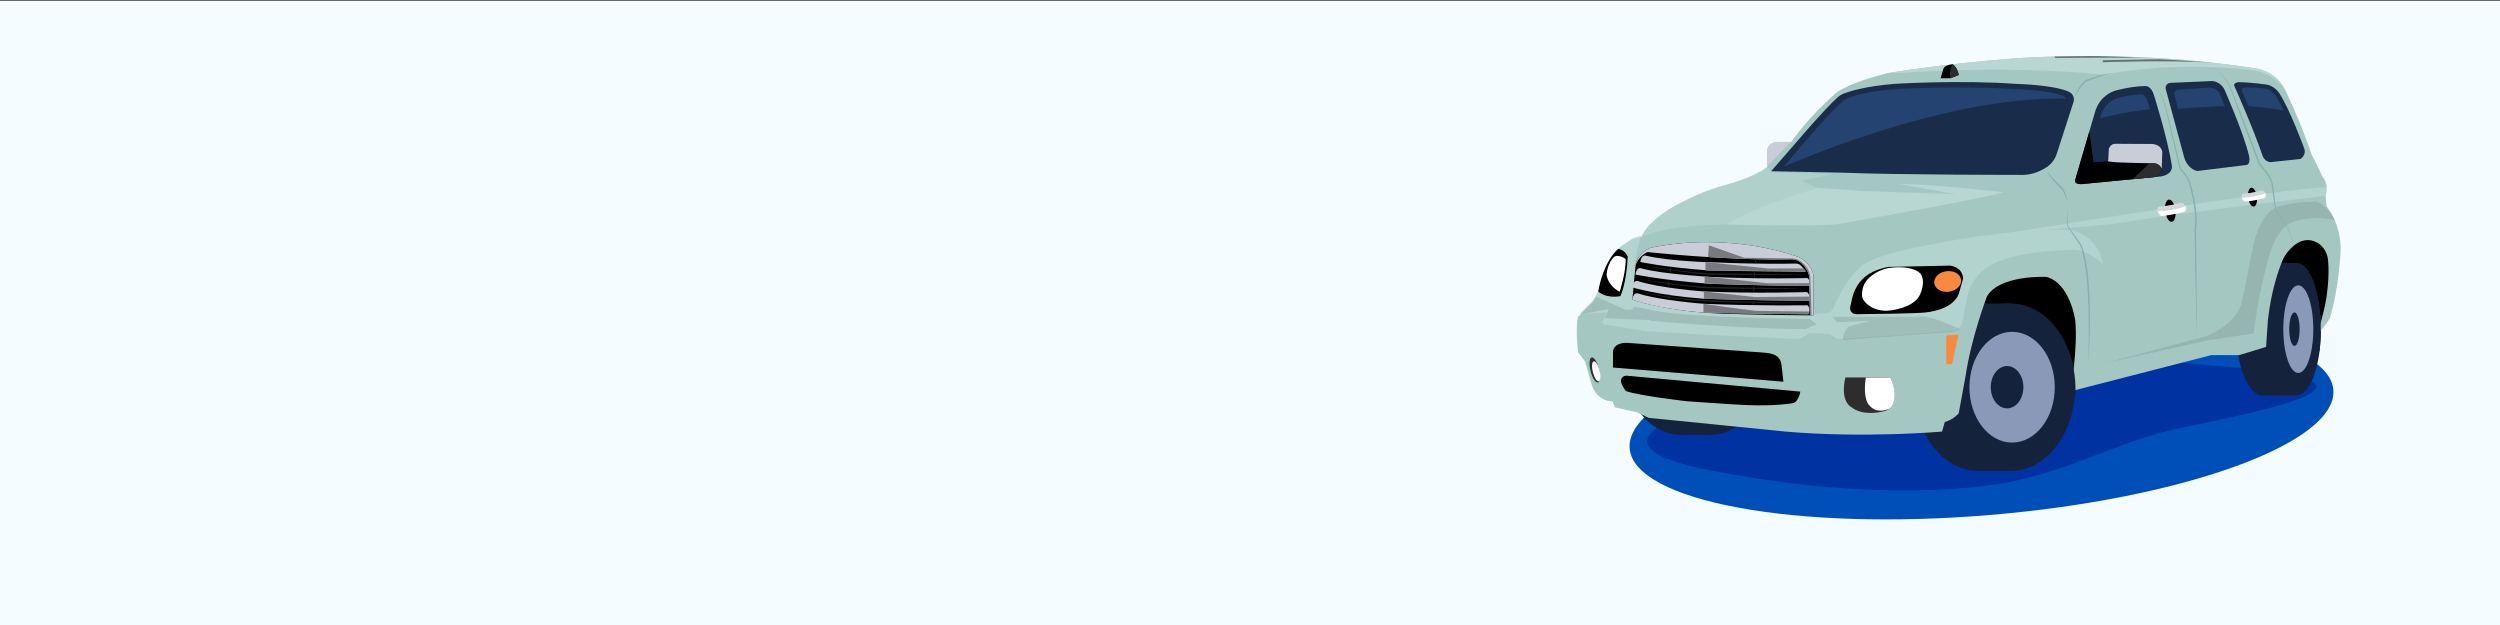 <?xml version="1.0" encoding="UTF-8"?> <svg xmlns="http://www.w3.org/2000/svg" width="1600" height="400" viewBox="0 0 1600 400" fill="none"><rect x="0" y="0" width="1600" height="400" fill="#333333" stroke="none"/><g clip-path="url(#clip0_96_812)"><path d="M1600 0.47H0V400.47H1600V0.47Z" fill="#F5FCFF"></path><path d="M1273.27 329.61C1397.63 319.25 1496.16 283.39 1493.34 249.5C1490.52 215.61 1387.41 196.54 1263.05 206.89C1138.69 217.24 1040.16 253.11 1042.98 287C1045.8 320.89 1148.9 339.96 1273.27 329.61Z" fill="#004EB7"></path><path d="M1226.73 218.75C1203.43 223.16 1088.11 261.48 1078.75 264.96C1069.39 268.44 1020.52 286.57 1094.46 301.01C1168.4 315.44 1230.8 316.41 1275.19 310.27C1319.58 304.13 1352.65 283.67 1390.18 275.1C1425.96 266.93 1559.56 244.29 1420.63 234.35C1374.3 231.04 1359.03 223.69 1312.14 227.25C1265.25 230.81 1226.73 218.75 1226.73 218.75Z" fill="#0032A1"></path><path d="M1271.49 234.26C1272.6 234.62 1316.64 251.03 1316.64 251.03L1368.64 221.38L1454.35 192.5L1475.05 217.63L1489.04 202.69L1494.28 165.91L1483.83 146.99L1403.13 153.32L1258.15 170.68L1243.69 229.06L1271.49 234.26Z" fill="black"></path><path d="M1094.31 278.3C1114.76 278.3 1131.34 257.15 1131.34 231.06C1131.34 204.97 1114.76 183.82 1094.31 183.82C1073.86 183.82 1057.28 204.97 1057.28 231.06C1057.28 257.15 1073.86 278.3 1094.31 278.3Z" fill="#14233B"></path><path d="M1075.96 278.3C1096.41 278.3 1112.99 257.15 1112.99 231.06C1112.99 204.97 1096.41 183.82 1075.96 183.82C1055.51 183.82 1038.93 204.97 1038.93 231.06C1038.93 257.15 1055.51 278.3 1075.96 278.3Z" fill="#14233B"></path><path d="M1094.31 183.82H1075.96V278.3H1094.31V183.82Z" fill="#14233B"></path><path d="M1286.75 301.41C1309.56 301.41 1328.05 277.412 1328.05 247.81C1328.05 218.207 1309.56 194.21 1286.75 194.21C1263.94 194.21 1245.45 218.207 1245.45 247.81C1245.45 277.412 1263.94 301.41 1286.75 301.41Z" fill="#14233B"></path><path d="M1266.28 301.41C1289.09 301.41 1307.58 277.412 1307.58 247.81C1307.58 218.207 1289.09 194.21 1266.28 194.21C1243.47 194.21 1224.98 218.207 1224.98 247.81C1224.98 277.412 1243.47 301.41 1266.28 301.41Z" fill="#14233B"></path><path d="M1286.75 194.21H1266.28V301.41H1286.75V194.21Z" fill="#14233B"></path><path d="M1287.75 283.25C1302.83 283.25 1315.06 267.383 1315.06 247.81C1315.06 228.237 1302.83 212.37 1287.75 212.37C1272.67 212.37 1260.44 228.237 1260.44 247.81C1260.44 267.383 1272.67 283.25 1287.75 283.25Z" fill="#8B99B9"></path><path d="M1284.53 261.36C1290.3 261.36 1294.97 255.293 1294.97 247.81C1294.97 240.326 1290.3 234.26 1284.53 234.26C1278.76 234.26 1274.09 240.326 1274.09 247.81C1274.09 255.293 1278.76 261.36 1284.53 261.36Z" fill="#14233B"></path><path d="M1469.87 168.25H1448.12V253.08H1469.87V168.25Z" fill="#14233B"></path><path d="M1469.87 253.07C1478.44 253.07 1485.39 234.082 1485.39 210.66C1485.39 187.238 1478.44 168.25 1469.87 168.25C1461.3 168.25 1454.35 187.238 1454.35 210.66C1454.35 234.082 1461.3 253.07 1469.87 253.07Z" fill="#14233B"></path><path d="M1448.12 253.07C1457.5 253.07 1465.11 234.082 1465.11 210.66C1465.11 187.238 1457.5 168.25 1448.12 168.25C1438.74 168.25 1431.13 187.238 1431.13 210.66C1431.13 234.082 1438.74 253.07 1448.12 253.07Z" fill="#14233B"></path><path d="M1470.91 238.7C1476.21 238.7 1480.51 226.146 1480.51 210.66C1480.51 195.174 1476.21 182.62 1470.91 182.62C1465.61 182.62 1461.31 195.174 1461.31 210.66C1461.31 226.146 1465.61 238.7 1470.91 238.7Z" fill="#8B99B9"></path><path d="M1468.44 221.38C1470.28 221.38 1471.77 216.58 1471.77 210.66C1471.77 204.739 1470.28 199.94 1468.44 199.94C1466.6 199.94 1465.11 204.739 1465.11 210.66C1465.11 216.58 1466.6 221.38 1468.44 221.38Z" fill="#14233B"></path><path d="M1010.02 225.54C1010.02 225.54 1007.97 209.72 1010.02 202.69L1019.69 193.02C1019.69 193.02 1022.91 188.63 1023.5 183.65C1023.5 183.65 1026.72 166.07 1036.97 158.17C1036.97 158.17 1042.83 153.19 1050.44 151.73C1050.44 151.73 1054.83 139.43 1078.85 128.3C1078.85 128.3 1089.69 122.44 1103.75 118.63C1103.75 118.63 1122.79 113.65 1130.99 106.91V97.28C1130.99 93.86 1133.76 91.09 1137.18 91.09H1146.22C1146.22 91.09 1157.06 74.98 1175.81 58.87C1175.81 58.87 1184.01 52.72 1207.74 46.86C1207.74 46.86 1239.96 41.29 1287.71 37.49C1287.71 37.49 1363.87 31.05 1444.43 43.93C1444.43 43.93 1456.15 45.39 1462.3 57.11C1462.3 57.11 1472.26 77.32 1479.58 99.29C1479.58 99.29 1483.39 106.03 1486.32 113.06C1486.32 113.06 1490.71 116.87 1488.37 125.36L1489.06 132.1C1489.06 132.1 1498.33 142.65 1498.04 160.81C1498.04 160.81 1496.58 186.59 1491.01 203.87C1491.01 203.87 1486.62 210.9 1482.81 214.12C1482.81 214.12 1487.2 201.82 1488.96 190.1C1488.96 190.1 1491.04 177.2 1489.94 166.3C1489.4 160.95 1486.04 156.18 1480.98 154.36C1476.63 152.8 1470.85 153.31 1464.5 160.78C1462.88 162.69 1461.57 164.84 1460.62 167.15C1458.28 172.79 1453.62 185.86 1451.47 204.74L1450.3 222.02L1433.02 227.29H1415.15L1325.22 250.43C1325.22 250.43 1329.91 222.6 1328.15 205.03C1328.15 205.03 1324.93 181.3 1309.7 177.2C1309.7 177.2 1279.53 175.74 1271.62 189.8C1271.62 189.8 1261.66 215.58 1257.85 241.35L1253.59 264.49C1253.59 264.49 1250.23 268.59 1244.67 270.06L1242.91 276.21C1242.91 276.21 1193.41 280.6 1142.73 276.21L1055.15 267.42L1047.83 263.9L1033.48 260.68L1032.02 256.87C1032.02 256.87 1022.06 257.46 1018.55 245.74L1014.45 231.39L1010.02 225.54Z" fill="#A5C7C2"></path><path d="M1130.88 106.61V96.98C1130.88 93.56 1133.65 90.79 1137.07 90.79H1146.11L1130.88 106.61Z" fill="#C9CDD8"></path><path opacity="0.76" d="M1168.73 200.44C1170.96 200.3 1172.9 198.87 1173.7 196.79C1175.95 190.96 1181.52 178.86 1191.71 169.94C1191.71 169.94 1199.39 162.73 1237.36 156.2C1237.36 156.2 1285.92 146.01 1324.64 147.07C1325.8 147.1 1326.93 147.32 1328.02 147.71C1332.58 149.34 1343.69 154.74 1346 169.3C1346 169.3 1339.1 161.88 1330.14 160.15C1329.12 159.95 1328.07 159.88 1327.03 159.89C1319.81 159.96 1284.72 160.9 1270.4 172.05C1270.4 172.05 1261.56 178.73 1259.25 188.74L1255.87 206.49C1255.34 209.27 1253.03 211.36 1250.21 211.6L1217.34 214.42L1177.68 216.87C1176.45 216.95 1175.23 216.6 1174.22 215.88L1172.19 214.42C1171.54 213.96 1170.78 213.69 1169.98 213.65L1159.49 213.12C1158.43 213.07 1157.39 213.37 1156.52 213.97L1153.5 216.07C1152.67 216.65 1151.67 216.94 1150.66 216.91C1142.08 216.59 1099.36 214.94 1053.65 211.98C1053.26 211.95 1052.87 211.91 1052.48 211.85L1027.27 207.72C1026.09 207.53 1025.41 206.26 1025.91 205.17L1028.24 200.06L1010.88 200.8L1019.72 191.98L1025.27 181.97L1032.38 161.9C1032.38 161.9 1036.72 158.28 1044.76 152.52L1050.52 150.71C1050.52 150.71 1045.59 162.82 1045.89 179.69L1160.63 200.98L1168.73 200.44Z" fill="#B8D6D2"></path><path opacity="0.6" d="M1050.77 151.42C1050.77 151.42 1055.16 139.12 1079.18 127.99C1079.18 127.99 1090.02 122.13 1104.08 118.32C1104.08 118.32 1123.12 113.34 1131.32 106.6C1131.32 106.6 1132.51 109.72 1134.97 110.26L1172.41 111.49L1153.14 115.59L1162.46 120.24C1162.46 120.24 1118.54 134.06 1103.7 143.61C1103.7 143.61 1084.17 144.24 1070.55 146.08C1067.69 146.47 1064.87 147.1 1062.12 147.94L1050.77 151.42Z" fill="#B8D6D2"></path><path d="M1035.75 159.24C1026.43 167.53 1023.46 183.74 1023.46 183.74L1022.87 186.54C1022.87 186.54 1027.33 191.22 1037.06 189.52C1037.06 189.52 1040.96 181.46 1041.76 164.36C1041.76 164.36 1041.06 161.88 1038.14 160.11L1035.75 159.24Z" fill="black"></path><path d="M1046.71 170.44L1047.16 167.72C1048.64 163.75 1051.7 161.18 1053.73 159.83C1054.8 159.12 1055.99 158.63 1057.25 158.38C1109.29 148 1151.02 164.51 1151.02 164.51C1159.79 168.42 1160.62 176.37 1160.62 176.37V201.86C1160.62 201.86 1103.47 201.41 1089.67 199.99C1089.67 199.99 1064.83 198.35 1044.69 191.81L1046.71 170.44Z" fill="black"></path><path d="M1044.69 191.8C1044.69 191.8 1060.59 197.82 1090.19 200.02C1090.19 200.02 1118.64 200.89 1157.29 201.14C1157.29 201.14 1159.18 197.33 1156.73 195.38C1156.73 195.38 1123.22 195.87 1090.19 194.4C1090.19 194.4 1062.23 192.34 1048.23 187.77C1047.34 187.48 1046.38 187.81 1045.85 188.58C1045.28 189.42 1044.69 190.58 1044.69 191.8Z" fill="#C9CDD8"></path><path d="M1157.85 199.37C1157.65 200.38 1157.28 201.14 1157.28 201.14C1118.63 200.9 1090.18 200.02 1090.18 200.02V194.39C1090.18 194.39 1112 197.78 1124.28 198.96L1157.85 199.37Z" fill="#787A7F"></path><path d="M1044.69 183.93C1044.69 183.93 1060.9 189.02 1090.5 191.22C1090.5 191.22 1119.4 192.26 1158.05 192.5C1158.05 192.5 1158.95 188.89 1156.51 186.93C1156.51 186.93 1123.22 187.99 1090.2 186.52C1090.2 186.52 1062.24 184.46 1048.24 179.89C1047.35 179.6 1046.39 179.93 1045.86 180.7C1045.28 181.54 1044.69 182.71 1044.69 183.93Z" fill="#C9CDD8"></path><path d="M1158.11 189.81C1158.36 191.25 1158.04 192.51 1158.04 192.51C1119.39 192.27 1090.49 191.23 1090.49 191.23V186.55L1122.94 190.09L1158.11 189.81Z" fill="#787A7F"></path><path d="M1046.71 175.72C1046.71 175.72 1064.49 179.38 1093.56 181.58C1093.56 181.58 1120.17 182.77 1158.13 183.01C1158.13 183.01 1159.13 179.9 1156.73 177.94C1156.73 177.94 1128.63 178.75 1096.2 177.29C1096.2 177.29 1063.67 175.56 1050.19 171.68C1049.31 171.43 1048.37 171.72 1047.86 172.49C1047.3 173.33 1046.71 174.5 1046.71 175.72Z" fill="#C9CDD8"></path><path d="M1158.34 181.21C1158.39 182.23 1158.14 183 1158.14 183C1120.18 182.76 1090.94 181.36 1090.94 181.36V176.94L1131.17 181.27L1158.34 181.21Z" fill="#787A7F"></path><path d="M1049.86 167.66C1049.86 167.66 1064.12 170.87 1093.19 173.07C1093.19 173.07 1117.74 173.66 1155.7 173.9C1155.7 173.9 1154.44 171.94 1152.76 170.15C1151.87 169.19 1150.62 168.65 1149.31 168.68C1143.35 168.81 1123.45 169.1 1096.5 167.88C1096.5 167.88 1069.55 167.43 1053.34 163.62C1052.45 163.41 1051.52 163.66 1051.01 164.43C1050.44 165.27 1049.86 166.43 1049.86 167.66Z" fill="#C9CDD8"></path><path d="M1154.35 171.77C1155.18 172.84 1155.71 173.66 1155.71 173.66C1117.75 173.42 1091.5 173.11 1091.5 173.11V167.73L1131.6 171.82L1154.35 171.77Z" fill="#787A7F"></path><path d="M1046.71 170.44C1047.11 168.07 1049.3 163.8 1054.28 161.31C1054.28 161.31 1106.83 166.96 1146.5 165.96C1148.68 165.9 1150.81 166.64 1152.47 168.05C1154.63 169.89 1157.23 172.89 1157.86 176.95L1158.35 201.85H1160.63V176.36C1160.63 176.36 1159.8 168.42 1151.03 164.5C1151.03 164.5 1109.3 147.99 1057.26 158.37C1056.01 158.62 1054.81 159.11 1053.74 159.82C1051.71 161.17 1048.65 163.74 1047.17 167.71L1046.71 170.44Z" fill="#C9CDD8"></path><path d="M1159.37 201.86H1158.32L1157.83 176.96C1157.21 172.92 1154.64 169.94 1152.48 168.09C1150.81 166.66 1148.67 165.91 1146.48 165.96C1145.91 165.97 1145.34 165.99 1144.77 166C1129.52 166.31 1112.53 165.68 1097.43 164.79L1093.16 164.53L1093.69 157.02L1116.19 164.92L1147.19 165.41C1148.67 165.43 1150.14 165.82 1151.41 166.59C1154.02 168.17 1157.85 171.45 1158.62 176.97L1159.37 201.86Z" fill="#787A7F"></path><path d="M1049.86 169.99C1062.54 171.28 1083.51 174.58 1095.98 174.98C1108.03 175.04 1130.45 175.29 1142.43 175.37C1146.85 175.42 1151.28 175.43 1155.7 175.43C1135.83 176.27 1115.86 176.12 1095.97 175.94C1089.32 175.86 1082.71 174.73 1076.12 173.92C1067.35 172.72 1058.59 171.43 1049.86 169.99Z" fill="#202121"></path><path d="M1047.56 178.41C1062.1 180.38 1076.65 182.55 1091.29 183.5C1111.14 183.8 1135.94 184.41 1155.7 184.58C1151.18 184.77 1146.66 184.83 1142.14 184.91C1125.46 185.03 1107.89 184.87 1091.26 184.44C1076.58 183.41 1062.03 181.02 1047.56 178.41Z" fill="#202121"></path><path d="M1047.56 186.15C1065.15 190.29 1083.34 191.98 1101.39 192.41C1119.49 193.04 1137.59 193.72 1155.71 193.84C1151.18 194.05 1146.65 194.09 1142.12 194.14C1128.53 194.18 1114.94 193.83 1101.35 193.4C1083.28 192.88 1064.99 191.07 1047.56 186.15Z" fill="#202121"></path><path d="M1069.19 170.81C1069.87 172.19 1069.88 173.6 1069.19 174.98C1068.5 173.61 1068.5 172.19 1069.19 170.81Z" fill="#202121"></path><path d="M1122.82 173.56C1123.5 174.94 1123.51 176.35 1122.82 177.73C1122.13 176.35 1122.14 174.94 1122.82 173.56Z" fill="#202121"></path><path d="M1122.33 182.57C1123.01 183.95 1123.02 185.36 1122.33 186.74C1121.64 185.36 1121.64 183.95 1122.33 182.57Z" fill="#202121"></path><path d="M1122.17 192.5C1122.85 193.34 1122.86 194.23 1122.17 195.06C1121.48 194.23 1121.49 193.34 1122.17 192.5Z" fill="#202121"></path><path d="M1123.6 165.91C1124.28 166.94 1124.29 168.01 1123.6 169.03C1122.91 168.01 1122.92 166.94 1123.6 165.91Z" fill="#202121"></path><path d="M1068.07 179.45C1068.75 180.83 1068.76 182.24 1068.07 183.62C1067.38 182.24 1067.39 180.82 1068.07 179.45Z" fill="#202121"></path><path d="M1068.07 188.08C1068.75 189.46 1068.76 190.87 1068.07 192.25C1067.38 190.87 1067.39 189.46 1068.07 188.08Z" fill="#202121"></path><path d="M1184.15 196.44C1183.61 198.85 1185.45 201.12 1187.92 201.1C1199.35 200.98 1227.55 200.63 1232.51 199.95C1232.51 199.95 1249.68 198.65 1253.59 188.08L1256.36 178.41C1256.36 178.41 1256.85 171.55 1248.23 169.99L1208.66 170.81C1208.66 170.81 1203.91 171.45 1198.51 174.02C1191.8 177.22 1187.05 183.46 1185.43 190.71L1184.15 196.44Z" fill="black"></path><path d="M1193.04 192.5C1193.04 192.5 1197.7 199.83 1209.34 198.75C1209.34 198.75 1223.67 197.47 1228.32 189.51C1228.32 189.51 1232.31 182.28 1229.96 176.63C1229.45 175.41 1228.53 174.42 1227.4 173.74C1224.85 172.22 1219.08 170 1208.45 171.58C1208.45 171.58 1201.17 172.7 1195.51 178.51C1193.73 180.33 1192.53 182.65 1192.03 185.14C1191.52 187.66 1191.34 190.83 1193.04 192.5Z" fill="white"></path><path d="M1247.43 186.687C1252.17 186.027 1255.6 182.561 1255.1 178.945C1254.59 175.329 1250.34 172.933 1245.61 173.593C1240.87 174.254 1237.44 177.72 1237.94 181.335C1238.45 184.951 1242.69 187.347 1247.43 186.687Z" fill="#F78A3F"></path><path d="M1032.29 165.08C1030.81 166.93 1028.66 170.45 1028.22 175.65C1028.22 175.65 1028.4 182.36 1036.58 186.74C1036.58 186.74 1040.47 175.14 1040.47 165.91C1040.47 165.91 1039.44 164.47 1035.67 163.8C1034.4 163.57 1033.1 164.07 1032.29 165.08Z" fill="white"></path><path opacity="0.34" d="M1045.76 197.77C1046.32 198.01 1056.25 205.32 1056.25 205.32C1056.25 205.32 1118.97 210.75 1155.7 210.57L1162.46 207.57L1158.34 204.17C1158.34 204.17 1078.54 203.28 1059.24 198.87C1039.95 194.45 1045.76 197.77 1045.76 197.77Z" fill="#7B9490"></path><path opacity="0.34" d="M1173.39 202.77L1174.32 204.64C1174.82 205.65 1175.88 206.28 1177.01 206.22L1197.03 205.3L1182.98 209.11C1182.98 209.11 1179.45 212.68 1179.41 217.62L1248.23 212.55C1248.23 212.55 1252.8 212.5 1254.13 210.55C1254.13 210.55 1239.2 203.49 1232.17 202.68L1173.39 202.77Z" fill="#7B9490"></path><path opacity="0.34" d="M1011.62 201.09L1029.61 197.77L1027.09 203.57L1055.62 204.85L1045.76 197.77L1040.47 198.33L1021.53 189.89L1019.69 193.02L1011.62 201.09Z" fill="#7B9490"></path><path d="M1032.31 235.22L1141.4 244.29L1140.12 233.23C1139.81 230.59 1138.19 228.25 1135.77 227.16C1134.07 226.4 1131.69 225.78 1128.36 225.64L1041.75 219.46C1041.75 219.46 1033.37 218.61 1032.31 224.78V235.22Z" fill="black"></path><path d="M1041.16 240.45L1152.2 250.64C1152.2 250.64 1151.06 257.52 1147.25 258.07C1126.56 261.03 1107.99 258.5 1079.96 256.83C1079.96 256.83 1048.88 253.32 1040.47 250.22C1040.47 250.22 1038.48 247.74 1037.56 244.81C1036.83 242.51 1038.76 240.23 1041.16 240.45Z" fill="black"></path><path d="M1022.67 244.794C1024.16 244.418 1024.46 240.528 1023.35 236.104C1022.23 231.681 1020.12 228.399 1018.63 228.774C1017.14 229.15 1016.84 233.04 1017.96 237.464C1019.07 241.887 1021.18 245.169 1022.67 244.794Z" fill="#2D2D2D"></path><path d="M1181.03 241.59H1209.87C1209.87 241.59 1215.35 253.4 1210.58 260.1C1209.48 261.64 1207.82 262.68 1205.99 263.15C1201.85 264.21 1191.74 265.99 1184.9 260.6C1184.89 260.59 1177.45 257.24 1181.03 241.59Z" fill="#2D2D2D"></path><path d="M1194.11 241.7L1209.86 241.59C1209.86 241.59 1214.92 251.59 1211.38 258.92C1210.7 260.33 1209.77 261.32 1208.7 261.76C1206.28 262.74 1200.37 264.41 1196.37 259.38C1196.37 259.38 1192.02 256.26 1194.11 241.7Z" fill="white"></path><path d="M1103.7 143.61C1103.7 143.61 1150.69 145.25 1175.28 143.61C1175.28 143.61 1264.65 128.03 1282.28 123.11C1282.28 123.11 1237.59 117.78 1215.45 117.78L1251.53 124.34L1193.53 122.29L1162.45 120.24C1162.46 120.24 1123.18 132.08 1103.7 143.61Z" fill="#B8D6D2"></path><path d="M1245.65 214.64C1245.52 215.28 1245.65 233.06 1245.65 233.06H1249.36L1253.41 214.17L1245.65 214.64Z" fill="#F78A3F"></path><path opacity="0.34" d="M1345.97 232.69L1412.15 215.15C1412.15 215.15 1431.48 207.88 1434.85 193.09L1441.61 159.26C1441.61 159.26 1445.49 136.73 1457.52 132.46C1457.52 132.46 1469.3 128.71 1482.33 129.07C1482.33 129.07 1487.34 129.75 1492.98 138.24L1494.28 141.04C1494.28 141.04 1481.4 137.09 1466.93 142.33C1464.63 143.16 1462.59 144.61 1461.03 146.5C1458.66 149.38 1455.22 154.26 1453.51 160.01C1453.51 160.01 1445.96 182.07 1442.47 213.39L1413.16 217.81L1345.97 232.69Z" fill="#7B9490"></path><path opacity="0.76" d="M1285.63 149C1286.69 148.88 1467.1 119.68 1489.03 119.77L1488.37 125.36C1488.37 125.36 1396.78 135.83 1352.57 143.35" fill="#B8D6D2"></path><path d="M1328.18 114.93L1340.84 71.58C1342.05 67.44 1344.44 63.71 1347.87 61.09C1349.36 59.95 1351.16 58.9 1353.31 58.14C1353.31 58.14 1362.91 55.28 1372.72 55.08C1372.72 55.08 1376.6 54.26 1378.64 61.21C1378.64 61.21 1387.28 88.58 1390.01 106.15C1390.01 106.15 1391.1 111.26 1383.34 112.89L1332.68 117.79C1332.68 117.79 1327.16 118.43 1328.18 114.93Z" fill="#192D4B"></path><path d="M1334.11 112.16L1344.3 74.7C1345.27 71.13 1347.2 67.89 1349.96 65.64C1351.16 64.66 1352.61 63.75 1354.34 63.09C1354.34 63.09 1362.07 60.62 1369.96 60.44C1369.96 60.44 1373.08 59.73 1374.73 65.74C1374.73 65.74 1381.68 89.4 1383.88 104.58C1383.88 104.58 1384.76 108.99 1378.51 110.41L1337.74 114.64C1337.73 114.63 1333.29 115.18 1334.11 112.16Z" fill="#254370"></path><path d="M1389.09 53.02L1415.84 51.86C1415.84 51.86 1421.21 52.11 1423.71 57.48C1423.71 57.48 1435.57 84.08 1439.32 99.44C1439.32 99.44 1440.69 104.56 1437.95 105.56L1406.36 109.43C1406.36 109.43 1400.99 108.93 1398.12 101.56L1386.13 57.23C1386.13 57.23 1386.12 57.19 1386.1 57.12C1385.51 55.11 1387.01 53.11 1389.09 53.02Z" fill="#192D4B"></path><path d="M1393.96 57.41L1414.72 56.03C1414.72 56.03 1418.9 56.16 1420.92 60.7C1420.92 60.7 1430.56 83.2 1433.72 96.24C1433.72 96.24 1434.87 100.58 1432.75 101.48L1408.27 105.24C1408.27 105.24 1404.09 104.89 1401.74 98.65L1391.71 61.04C1391.71 61.04 1391.7 61.01 1391.68 60.95C1391.21 59.25 1392.34 57.52 1393.96 57.41Z" fill="#254370"></path><path d="M1429.97 55.05C1429.97 55.05 1441.72 81.02 1448.21 100.13C1448.21 100.13 1449.44 103.29 1452.95 103.81L1472.42 101.71C1472.42 101.71 1476.45 99.08 1474.52 94.52C1474.52 94.52 1465.58 70.14 1458.74 59.62C1458.74 59.62 1455.93 55.24 1451.02 54.18C1451.02 54.18 1440.32 52.6 1432.43 52.6C1432.43 52.6 1429.09 53.09 1429.97 55.05Z" fill="#192D4B"></path><path d="M1434.79 58.17C1434.79 58.17 1444.85 80.56 1450.54 97.1C1450.54 97.1 1451.6 99.83 1454.41 100.2L1469.79 98.32C1469.79 98.32 1472.13 96.11 1470.47 92.17C1470.47 92.17 1462.86 71.38 1457.13 62.36C1457.13 62.36 1453.95 57.5 1450.02 56.71C1450.02 56.71 1442.96 55.78 1436.68 55.97C1436.68 55.97 1434.04 56.48 1434.79 58.17Z" fill="#254370"></path><path d="M1133.51 109.58L1151.54 88.87C1151.54 88.87 1166.92 70.73 1175.89 62.47C1177.03 61.42 1178.35 60.58 1179.79 60C1183.86 58.36 1193.6 55.27 1211.97 53.7C1211.97 53.7 1253.88 51.03 1290.61 53.7C1290.61 53.7 1314.57 54.24 1324.22 58.78C1326.67 59.93 1327.86 62.75 1327.03 65.33L1316.32 98.44C1315.25 101.76 1313.15 104.67 1310.28 106.66C1306.78 109.09 1301.45 111.77 1294.85 111.94C1294.85 111.94 1213.07 111.94 1179.94 110.53L1133.51 109.58Z" fill="#192D4B"></path><path d="M1142.04 106.14L1157.48 88.05C1157.48 88.05 1171.03 71.95 1179.53 64.69C1180.62 63.76 1181.86 63.03 1183.23 62.52C1187.09 61.08 1196.32 58.37 1213.75 56.99C1213.75 56.99 1253.5 54.65 1288.33 56.99C1288.33 56.99 1311.05 57.46 1320.2 61.45C1322.52 62.46 1323.65 64.94 1322.86 67.2L1312.7 96.29C1311.68 99.21 1309.69 101.77 1306.98 103.51C1303.66 105.65 1298.61 108 1292.35 108.15C1292.35 108.15 1214.79 108.15 1183.38 106.91L1142.04 106.14Z" fill="#254370"></path><path d="M1462.3 57.11C1456.15 45.39 1444.43 43.93 1444.43 43.93C1363.88 31.04 1287.71 37.49 1287.71 37.49C1239.96 41.3 1207.74 46.86 1207.74 46.86L1219.39 46.49C1219.39 46.49 1283.92 41.48 1346.36 47.79C1346.36 47.79 1380.7 40.65 1421.65 43.26C1421.65 43.26 1438.36 44.08 1445.37 45.58C1445.37 45.58 1452.4 46.98 1459.12 53.3L1462.3 57.11Z" fill="#B8D6D2"></path><path d="M1389.97 141.942C1391.78 141.697 1392.82 138.317 1392.29 134.393C1391.76 130.469 1389.86 127.486 1388.05 127.731C1386.24 127.975 1385.2 131.355 1385.73 135.279C1386.26 139.204 1388.16 142.186 1389.97 141.942Z" fill="black"></path><path d="M1381.45 132.48C1381.45 132.48 1392.95 130.98 1396.49 129.72C1396.49 129.72 1400.98 132 1398.3 135.39C1398.3 135.39 1390.58 137.67 1383.57 138.23C1383.57 138.23 1379.32 136.74 1381.45 132.48Z" fill="white"></path><path opacity="0.34" d="M1381.07 135.18C1380.97 134.44 1381.1 133.55 1381.63 132.49C1381.63 132.49 1393.13 130.99 1396.67 129.73C1396.67 129.73 1398.24 130.53 1398.97 131.88C1398.97 131.88 1392.63 134.65 1382.47 135.18H1381.07Z" fill="#7B9490"></path><path d="M1442.43 132.211C1443.97 132.004 1444.85 129.138 1444.4 125.81C1443.95 122.482 1442.34 119.953 1440.8 120.161C1439.27 120.369 1438.38 123.235 1438.83 126.562C1439.28 129.89 1440.89 132.419 1442.43 132.211Z" fill="black"></path><path d="M1435.2 124.19C1435.2 124.19 1444.96 122.92 1447.97 121.85C1447.97 121.85 1451.78 123.79 1449.51 126.66C1449.51 126.66 1442.96 128.6 1437.01 129.07C1437 129.06 1433.39 127.79 1435.2 124.19Z" fill="white"></path><path opacity="0.34" d="M1434.87 126.47C1434.79 125.84 1434.9 125.09 1435.35 124.19C1435.35 124.19 1445.11 122.92 1448.12 121.85C1448.12 121.85 1449.45 122.53 1450.07 123.67C1450.07 123.67 1444.69 126.02 1436.07 126.47H1434.87Z" fill="#7B9490"></path><path d="M1241.97 50.08H1248.22L1253.57 47.98C1253.57 47.98 1253.04 43.57 1249.73 41.14C1249.73 41.14 1244.57 41.31 1243.7 44.27L1241.97 50.08Z" fill="black"></path><path d="M1248.22 50.08L1253.57 47.98C1253.57 47.98 1253.04 43.57 1249.73 41.14C1249.73 41.14 1247.18 45.14 1248.22 50.08Z" fill="#2D2D2D"></path><path opacity="0.48" d="M1345.84 39.84C1345.84 39.84 1385.85 38.31 1416.01 40.11C1416.01 40.11 1382.73 37.6 1379.63 37.95L1345.84 38.57V39.84Z" fill="black"></path><path opacity="0.44" d="M1315.24 37.16C1315.24 37.16 1340.66 36.8 1372.48 36.97C1372.48 36.97 1339.01 35.53 1335.91 35.87L1314.93 36.15L1315.24 37.16Z" fill="black"></path><path d="M1023.2 244.055C1024.39 243.755 1024.63 240.651 1023.74 237.122C1022.85 233.592 1021.17 230.974 1019.98 231.274C1018.79 231.574 1018.55 234.678 1019.44 238.207C1020.33 241.736 1022.01 244.355 1023.2 244.055Z" fill="white"></path><path d="M1319.13 230.34L1324.83 226.99C1324.83 226.99 1329.47 240.31 1328.06 254.46H1324.73L1323.13 244.15L1319.13 230.34Z" fill="#14233B"></path><path d="M1482.38 204.47L1485.06 201.86C1485.06 201.86 1485.81 212.95 1484.44 225.32L1482.38 219.51V210.67V204.47Z" fill="#14233B"></path><path d="M1138.49 108.17C1138.49 108.17 1241.06 61.01 1323.78 63.06L1323.11 70.91L1314.93 96.09L1310.28 106.65L1298.71 109.57L1138.49 108.17Z" fill="#192D4B"></path><path d="M1338.99 84.9L1342.61 75.9C1342.61 75.9 1362.79 70.83 1378.19 69.81L1382.62 84.9L1385.96 104.53L1384.79 110.29L1349.22 114.15L1335.19 108.88L1335.02 99.81L1338.99 84.9Z" fill="#192D4B"></path><path d="M1383.51 108.13C1383.41 110.86 1381.31 113.09 1378.6 113.35L1332.68 117.79C1332.68 117.79 1327.16 118.43 1328.19 114.94L1337.17 84.19L1339.9 103.82L1349.24 103.28L1349.64 95.28C1349.64 95.28 1350.44 91.95 1353.91 91.95L1376.85 92.08C1376.85 92.08 1383.12 91.81 1383.92 97.28L1383.51 108.13Z" fill="black"></path><path d="M1383.51 108.17L1383.9 97.32C1383.1 91.85 1376.83 92.12 1376.83 92.12L1353.89 91.99C1350.42 91.99 1349.62 95.32 1349.62 95.32L1349.22 103.32L1354.86 103.9L1365.88 104.26L1378.86 104.55C1382.4 104.75 1383.51 108.17 1383.51 108.17Z" fill="#C9CDD8"></path><path d="M1375.68 104.48L1364.91 114.67L1378.59 113.35C1381.3 113.09 1383.41 110.86 1383.5 108.13L1382.19 106.09L1380.63 104.98L1379.39 104.62L1375.68 104.48Z" fill="#2D2D2D"></path><path d="M1391.58 69.81C1391.58 69.81 1417.62 67.57 1425.89 68.01L1434.85 91.98L1437.2 101.01L1434.67 103.82L1414.4 107.15H1404.16L1397.64 94.54L1391.58 69.81Z" fill="#192D4B"></path><path d="M1438.51 67.95C1438.51 67.95 1455.89 69.05 1463.82 71.41L1473 93.52L1471.89 98.94L1463.83 101.86L1450.06 99.36L1445.61 89.07L1439.67 72.8L1438.51 67.95Z" fill="#192D4B"></path><path d="M1310.16 109.43C1312.87 113.06 1315.76 116.55 1319.29 119.38C1321.65 122.05 1322.66 125.56 1323.11 129.02C1322.05 125.89 1320.85 122.57 1318.62 120.1C1315.18 117.45 1312.1 113.51 1310.16 109.43Z" fill="#86B0AA"></path><path d="M1336.57 233.06C1336.84 213.96 1337.27 194.77 1335.26 175.75C1334.54 169.61 1333.45 162.74 1331.43 157.25L1322.91 144.48L1322.87 144.41V144.34L1323.12 131.06L1323.37 144.34L1323.33 144.2L1332.12 156.78C1334.49 162.81 1335.38 169.26 1336.24 175.63C1338.28 194.7 1337.67 213.96 1336.57 233.06Z" fill="#86B0AA"></path><path d="M1378.19 52.6C1382.56 58.44 1385.59 65.38 1387.17 72.5C1390.05 84.29 1393.02 96.27 1395.83 108.06L1395.67 107.81C1397.77 109.58 1399.3 111.78 1400.56 114.18C1402.75 118.56 1403.43 123.24 1404.5 127.95C1405.68 134.12 1406.31 140.99 1405.48 146.99C1405.66 162.53 1405.81 183.81 1405.87 199.35L1405.89 216.81L1405.47 199.36C1405.14 183.8 1404.75 162.56 1404.55 147C1405.1 142.83 1404.97 138.58 1404.49 134.38C1404 130.19 1403.23 126 1402.15 121.93C1401.27 116.7 1398.83 111.86 1394.99 108.27C1392.19 96.49 1389.44 84.44 1386.71 72.63C1385.27 65.5 1382.42 58.53 1378.19 52.6Z" fill="#86B0AA"></path><path d="M1417.5 43.03C1421.46 46.8 1425.08 51 1427.65 55.86C1433.91 71.93 1440.82 89.45 1446.54 104.91C1450.13 108.87 1453.94 113.28 1454.81 118.73C1455.3 122.69 1456.28 130.7 1456.74 134.67C1456.46 134.08 1464.83 146.75 1464.82 146.7L1468.34 157.02L1464.49 146.81C1464.6 147 1456.12 134.85 1456.14 134.89L1456.1 134.83L1456.09 134.75C1455.54 130.78 1454.47 122.82 1453.95 118.84C1453.63 116.26 1452.28 113.89 1450.86 111.73C1449.37 109.51 1447.64 107.42 1445.78 105.51C1442.6 97.28 1439.52 89 1436.39 80.75C1433.27 72.57 1430.21 64.17 1427.18 56.05C1424.78 51.19 1421.26 46.92 1417.5 43.03Z" fill="#86B0AA"></path><path d="M1327.26 63.06C1329.01 58.62 1331.11 53.88 1335.12 51.01C1335.25 50.92 1335.43 50.76 1335.57 50.7C1336.05 50.48 1336.47 51.08 1336.17 51.45C1335.91 51.76 1335.62 51.99 1335.35 52.24L1334.82 51.41C1337.37 50.31 1339.96 49.37 1342.61 48.6C1345.26 47.85 1347.97 47.22 1350.72 46.99C1344.38 48.52 1338.25 50.95 1332.31 53.58C1332.83 53.12 1334.93 51.29 1335.38 50.85C1335.38 50.86 1335.4 50.83 1335.36 50.87C1335.36 50.88 1335.34 50.89 1335.34 50.9C1335.11 51.26 1335.54 51.8 1335.99 51.57C1335.95 51.59 1335.77 51.73 1335.71 51.77C1331.78 54.54 1329.6 58.98 1327.26 63.06Z" fill="#86B0AA"></path></g><defs><clipPath id="clip0_96_812"><rect width="1600" height="400" fill="white"></rect></clipPath></defs></svg> 